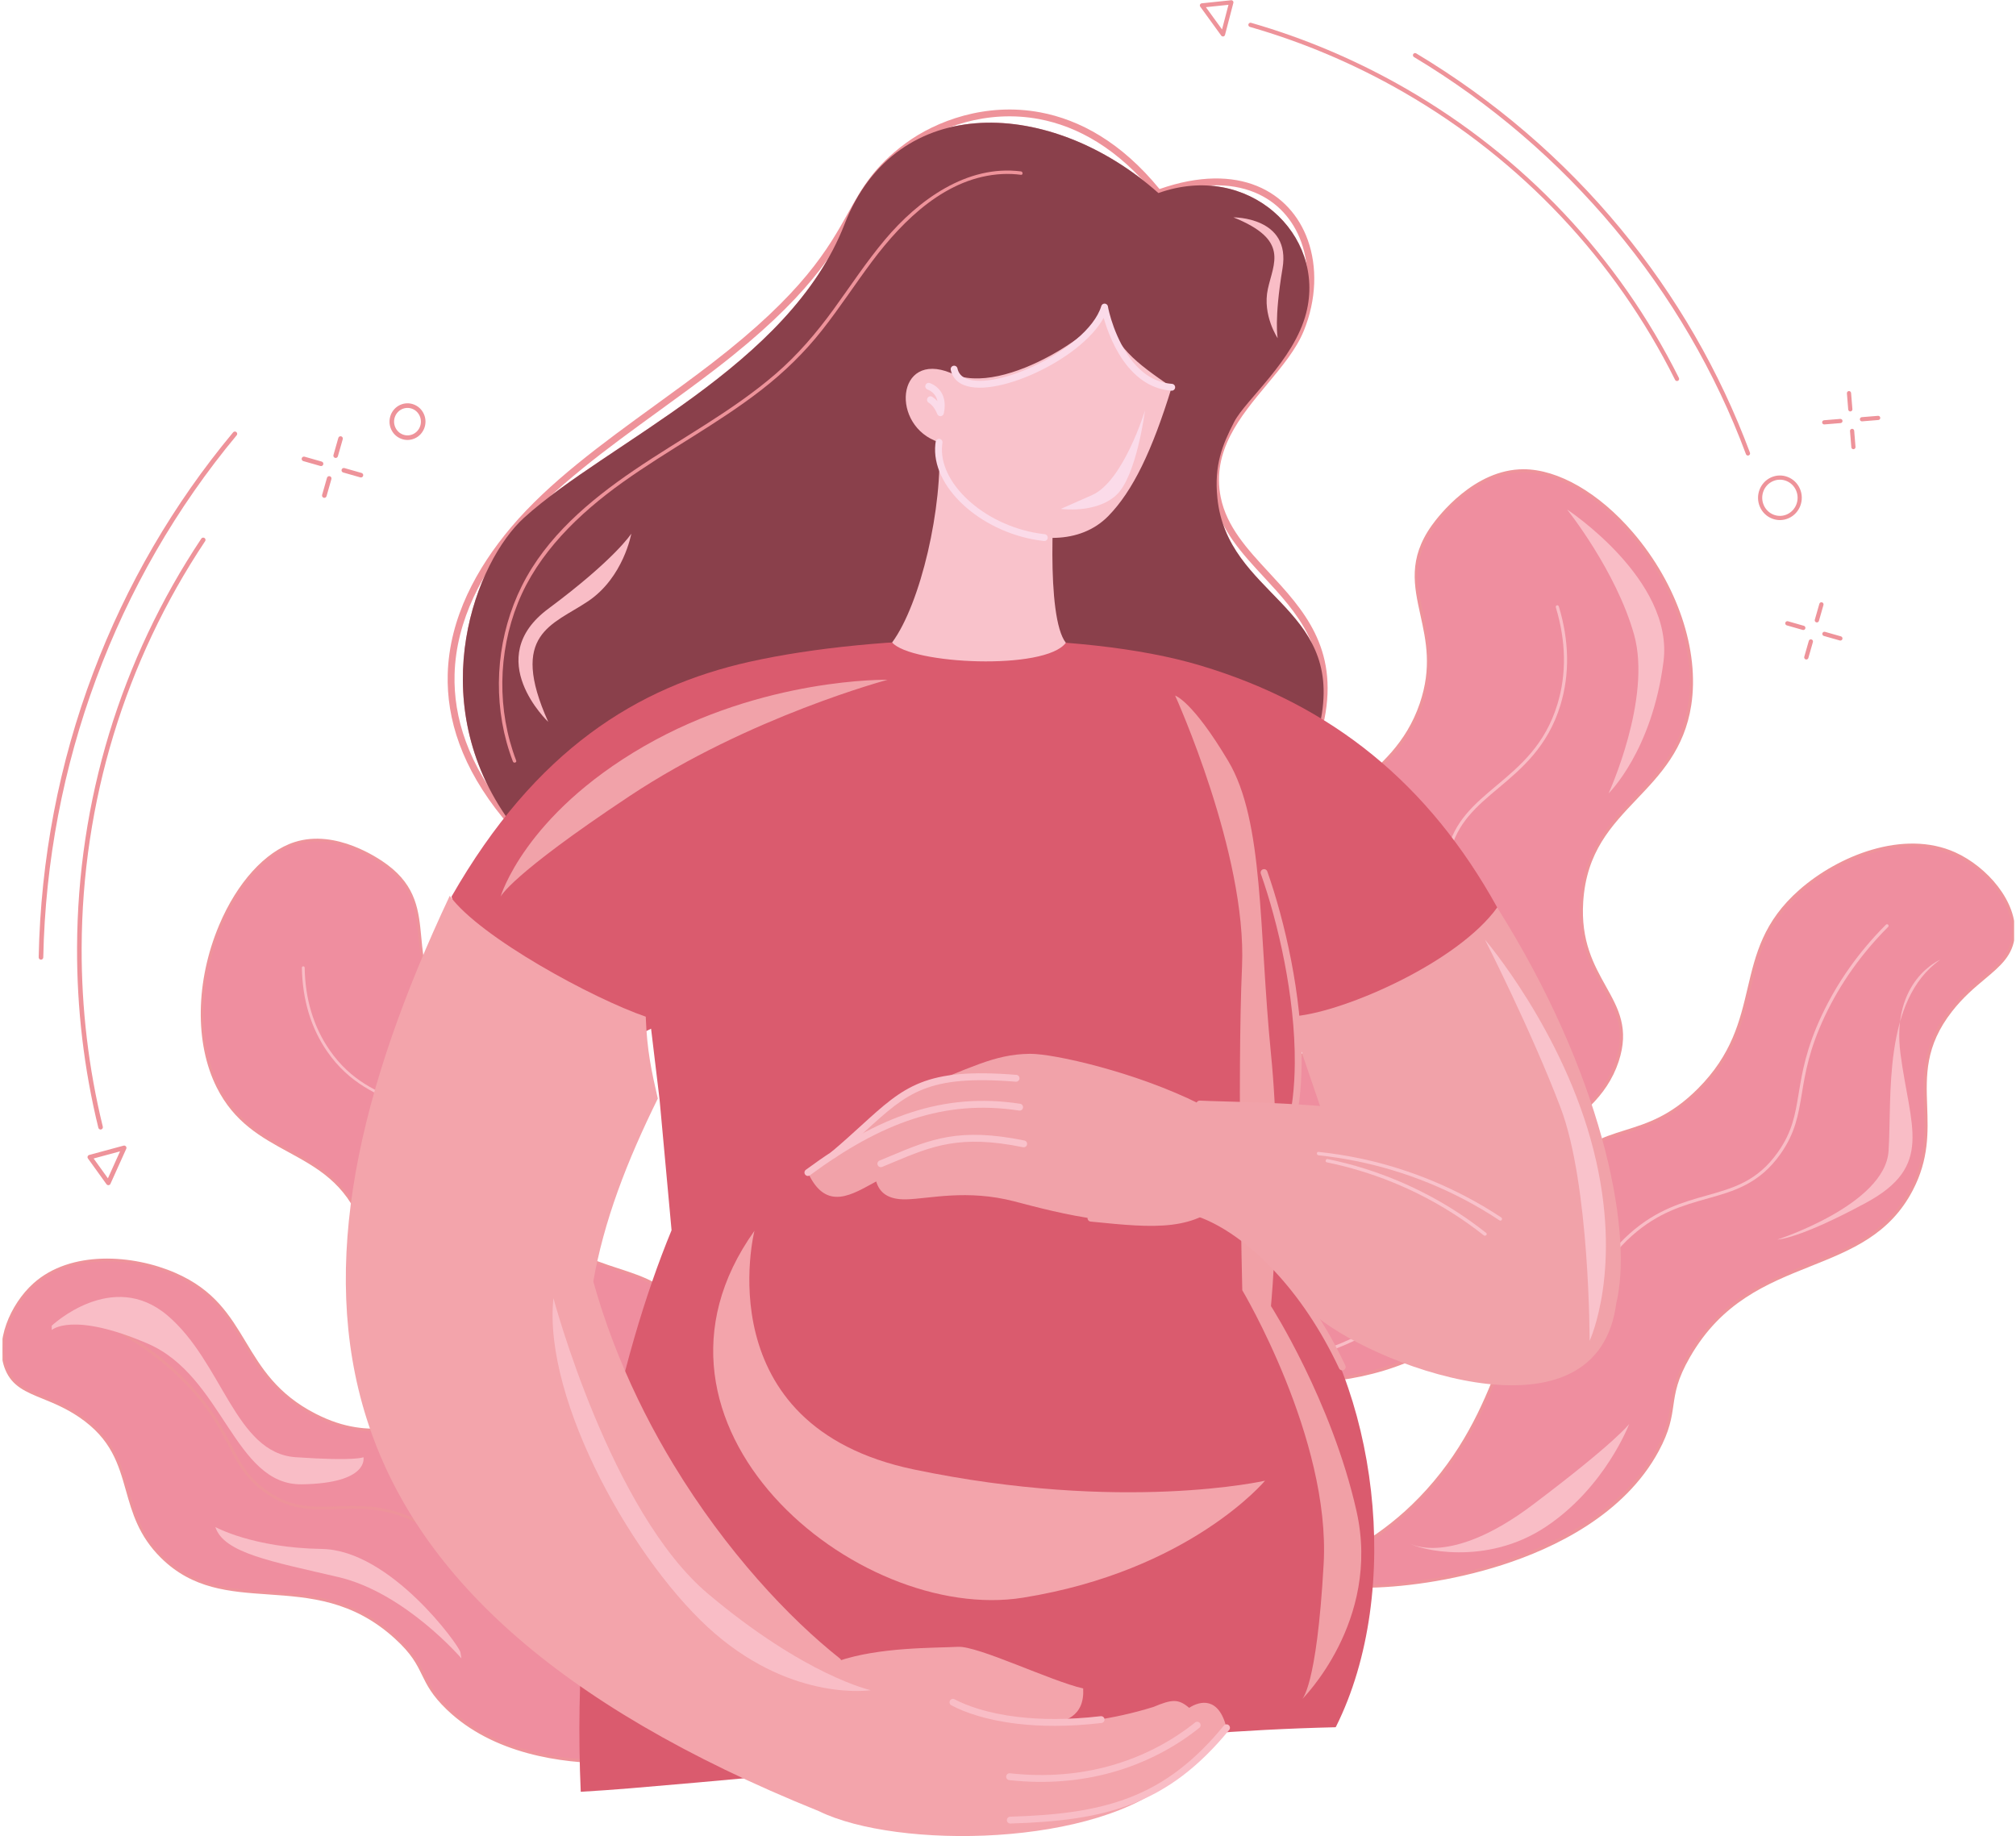 <svg xmlns="http://www.w3.org/2000/svg" width="494" height="450" viewBox="0 0 494 450" fill="none"><g clip-path="url(#clip0_816_15089)"><path d="M283.853 47.309C257.704 24.037 219.662 22.206 206.949 54.939C193.397 89.83 148.743 108.422 128.42 126.872C116.621 137.584 103.864 170.672 123.929 199.97L323.707 176.076C328.917 148.39 300.721 145.993 298.304 122.019C297.492 113.957 299.525 109.018 302.416 103.406C305.218 97.962 317.076 88.388 320.07 76.702C325.002 57.439 305.815 39.461 283.853 47.312V47.309Z" fill="#EE939A"></path><path d="M124.583 199.437C124.877 199.798 124.825 200.328 124.464 200.622C124.103 200.916 123.573 200.864 123.279 200.503C113.119 188.079 109.413 176.179 109.71 165.24C110.09 151.354 116.926 139.071 125.205 129.25C134.538 118.177 147.527 108.75 160.553 99.297C165.25 95.887 169.953 92.475 174.425 89.032C196.875 71.747 202.921 60.941 207.79 52.237C211.286 45.989 214.188 40.801 221.928 35.099C229.308 29.662 241.537 25.023 254.924 27.539C264.532 29.345 274.727 34.825 284.13 46.328C293.871 42.92 301.883 43.081 307.998 45.573C311.05 46.816 313.627 48.639 315.713 50.894C317.791 53.142 319.373 55.811 320.435 58.752C322.835 65.393 322.594 73.428 319.476 81.083C317.631 85.611 314.113 89.833 310.464 94.214C303.886 102.11 296.867 110.539 299.128 121.859C300.574 129.097 305.673 134.602 310.95 140.3C319.27 149.287 328.023 158.742 324.533 176.243C324.442 176.698 324.001 176.995 323.543 176.904C323.088 176.812 322.791 176.371 322.883 175.913C326.206 159.244 317.755 150.114 309.721 141.435C304.275 135.553 299.014 129.871 297.48 122.183C295.061 110.084 302.349 101.336 309.177 93.138C312.737 88.865 316.166 84.748 317.916 80.448C320.877 73.176 321.118 65.574 318.857 59.312C317.869 56.579 316.407 54.104 314.484 52.026C312.57 49.956 310.19 48.275 307.368 47.127C301.506 44.738 293.726 44.646 284.18 48.084C283.844 48.228 283.439 48.136 283.198 47.837C273.976 36.373 263.996 30.946 254.616 29.184C241.759 26.768 230.01 31.224 222.921 36.448C215.48 41.93 212.656 46.977 209.257 53.053C204.314 61.887 198.177 72.854 175.452 90.352C170.882 93.87 166.207 97.263 161.541 100.651C148.587 110.051 135.675 119.423 126.489 130.324C118.419 139.898 111.754 151.839 111.388 165.276C111.1 175.838 114.704 187.36 124.583 199.435V199.437Z" fill="#EE939A"></path><path d="M283.853 47.309C257.704 24.037 219.662 22.206 206.949 54.939C193.397 89.83 148.743 108.422 128.42 126.872C116.621 137.584 103.864 170.672 123.929 199.97L323.707 176.076C328.917 148.39 300.721 145.993 298.304 122.019C297.492 113.957 299.525 109.018 302.416 103.406C305.218 97.962 317.076 88.388 320.07 76.702C325.002 57.439 305.815 39.461 283.853 47.312V47.309Z" fill="#8A404B"></path><path d="M185.125 376.414C186.957 371.203 163.335 370.976 158.777 356.388C154.613 343.059 171.326 333.624 166.745 321.674C161.846 308.887 140.28 313.354 135.852 300.128C132.437 289.935 144.225 284.239 141.579 272.997C138.399 259.488 120.424 263.63 108.988 248.238C98.309 233.863 107.853 221.994 94.722 212.195C93.013 210.919 82.498 203.397 72.258 206.699C55.598 212.07 42.786 245.069 53.386 266.291C62.312 284.158 81.158 280.304 88.879 299.881C95.424 316.475 83.608 323.616 92.139 335.319C102.235 349.169 122.152 343.789 132.007 359.914C137.17 368.36 133.33 372.496 139.343 377.673C152.038 388.605 183.106 382.16 185.123 376.416L185.125 376.414Z" fill="#EF8E9F"></path><path d="M175.548 381.977C163.887 385.092 147.512 385.156 139.12 377.929C135.791 375.063 135.388 372.46 134.92 369.444C134.52 366.864 134.065 363.937 131.715 360.092C126.607 351.735 118.642 349.191 110.938 346.73C103.949 344.497 96.722 342.188 91.861 335.519C87.405 329.404 88.379 324.574 89.506 318.98C90.54 313.836 91.717 308.01 88.56 300.006C84.584 289.924 77.775 286.209 70.568 282.277C64.095 278.748 57.403 275.097 53.081 266.441C47.693 255.657 47.92 240.458 53.672 226.775C58.069 216.312 64.977 208.685 72.155 206.371L72.174 206.366C82.362 203.095 92.915 210.419 94.927 211.92C102.057 217.239 102.628 223.284 103.233 229.685C103.777 235.448 104.34 241.407 109.265 248.032C114.741 255.404 121.73 258.248 127.898 260.756C134.517 263.45 140.233 265.775 141.914 272.916C143.259 278.629 140.976 282.907 138.77 287.041C136.579 291.15 134.509 295.029 136.179 300.017C138.368 306.551 144.741 308.626 151.485 310.821C157.928 312.918 164.592 315.088 167.069 321.549C169.397 327.628 166.431 332.933 163.29 338.551C160.225 344.036 157.051 349.71 159.107 356.285C161.773 364.822 171.12 368.36 177.945 370.945C182.794 372.782 186.298 374.108 185.449 376.528C184.859 378.212 181.99 379.971 177.631 381.369C176.971 381.58 176.277 381.785 175.553 381.979L175.548 381.977ZM72.363 207.021C65.374 209.274 58.621 216.756 54.299 227.038C48.622 240.544 48.389 255.526 53.691 266.136C57.919 274.6 64.517 278.199 70.895 281.678C77.892 285.496 85.128 289.441 89.195 299.753C92.424 307.944 91.228 313.878 90.174 319.113C89.078 324.549 88.132 329.246 92.413 335.116C97.144 341.606 103.946 343.778 111.146 346.078C118.97 348.578 127.057 351.161 132.298 359.734C134.72 363.696 135.186 366.695 135.594 369.339C136.06 372.341 136.426 374.71 139.564 377.41C148.325 384.954 165.779 383.877 175.37 381.316C180.589 379.923 184.201 378.001 184.8 376.3C185.43 374.511 182.018 373.218 177.698 371.584C170.742 368.951 161.215 365.344 158.449 356.491C156.307 349.635 159.551 343.831 162.688 338.221C165.749 332.747 168.639 327.575 166.425 321.796C164.064 315.637 157.561 313.52 151.269 311.473C144.66 309.322 137.824 307.097 135.527 300.236C133.763 294.97 135.902 290.964 138.163 286.722C140.31 282.699 142.53 278.537 141.245 273.074C139.644 266.274 134.079 264.01 127.637 261.389C121.386 258.847 114.303 255.965 108.713 248.44C103.674 241.66 103.078 235.334 102.551 229.749C101.935 223.232 101.405 217.605 94.516 212.467C92.549 210.999 82.248 203.847 72.379 207.015L72.36 207.021H72.363Z" fill="#EE939A"></path><path d="M177.579 376.294C177.721 376.25 177.821 376.114 177.815 375.959C177.81 375.77 177.652 375.623 177.463 375.628C163.591 376.111 153.892 373.512 148.629 367.902C144.711 363.723 144.664 359.218 144.614 354.448C144.561 349.385 144.506 344.152 140.175 338.526C135.608 332.594 130.479 330.999 125.515 329.456C120.935 328.033 116.607 326.687 113.305 321.888C108.636 315.101 110.828 308.576 113.15 301.668C115.405 294.951 117.741 288.003 113.463 280.654C110.023 274.742 104.585 272.522 98.828 270.169C92.536 267.6 86.033 264.942 80.767 257.343C76.841 251.678 74.786 244.883 74.655 237.145C74.652 236.957 74.497 236.807 74.308 236.81C74.12 236.81 73.97 236.968 73.973 237.156C74.106 245.03 76.203 251.952 80.207 257.732C85.586 265.497 92.486 268.316 98.57 270.802C104.216 273.108 109.549 275.285 112.872 280.998C116.992 288.078 114.709 294.876 112.501 301.448C110.228 308.212 107.878 315.207 112.742 322.273C116.179 327.267 120.616 328.646 125.313 330.106C130.173 331.615 135.198 333.177 139.634 338.939C143.826 344.386 143.879 349.504 143.932 354.454C143.984 359.362 144.031 363.995 148.132 368.368C153.534 374.127 163.411 376.799 177.488 376.308C177.521 376.308 177.552 376.303 177.579 376.292V376.294Z" fill="#F9BDC6"></path><path d="M189.325 421.94C189.298 419.266 175.392 421.518 157.883 410.487C147.282 403.809 140.668 395.602 134.534 387.867C119.355 368.724 121.927 362.473 111.615 355.029C99.238 346.095 92.571 354.685 77.093 346.717C58.002 336.887 61.568 320.432 42.86 312.264C32.639 307.8 17.485 306.562 8.369 314.805C2.85 319.794 -1.164 328.897 1.632 335.577C4.329 342.025 11.362 341.415 19.608 347.03C34.329 357.057 27.942 369.917 39.669 381.519C55.586 397.261 76.907 383.034 96.983 401.295C105.067 408.651 102.279 411.569 109.731 418.716C134.872 442.832 189.383 427.225 189.331 421.94H189.325Z" fill="#EF8E9F"></path><path d="M149.54 432.137C137.533 432.137 120.837 429.848 109.489 418.962C105.838 415.46 104.601 412.924 103.402 410.475C102.101 407.811 100.872 405.297 96.749 401.546C86.445 392.172 75.897 391.439 65.698 390.729C56.182 390.069 47.193 389.442 39.428 381.759C33.998 376.391 32.406 370.747 30.863 365.29C29.029 358.806 27.298 352.68 19.413 347.309C16.195 345.117 13.165 343.883 10.491 342.795C6.31 341.091 3.006 339.746 1.316 335.706C-1.53 328.901 2.548 319.603 8.138 314.548C17.272 306.292 32.608 307.41 42.996 311.946C52.556 316.122 56.296 322.331 60.258 328.906C64.014 335.146 67.901 341.596 77.251 346.41C84.703 350.247 89.983 350.208 95.09 350.169C100.376 350.131 105.367 350.094 111.817 354.75C117.305 358.712 119.155 362.274 121.955 367.671C124.482 372.54 127.628 378.602 134.806 387.652C140.662 395.04 147.302 403.414 158.069 410.197C169.117 417.158 178.616 418.784 184.292 419.752C187.752 420.343 189.658 420.671 189.669 421.933C189.683 423.351 186.892 424.857 184.548 425.873C183.199 426.455 181.629 427.038 179.873 427.604C172.229 430.056 161.071 432.137 149.543 432.135L149.54 432.137ZM8.596 315.059C3.18 319.956 -0.787 328.92 1.946 335.445C3.527 339.221 6.712 340.52 10.749 342.165C13.454 343.267 16.52 344.515 19.799 346.749C27.889 352.259 29.654 358.501 31.521 365.107C33.038 370.478 34.609 376.033 39.908 381.276C47.493 388.781 56.36 389.397 65.746 390.049C76.061 390.765 86.731 391.508 97.21 401.041C101.427 404.878 102.745 407.57 104.016 410.175C105.186 412.572 106.399 415.052 109.964 418.47C129.487 437.198 168.62 432.021 184.276 425.251C187.758 423.745 188.992 422.557 188.984 421.947C188.976 421.253 186.961 420.909 184.173 420.432C178.447 419.453 168.864 417.813 157.703 410.78C146.838 403.935 140.16 395.512 134.267 388.082C127.049 378.979 123.888 372.886 121.347 367.99C118.592 362.682 116.772 359.175 111.418 355.308C105.15 350.783 100.489 350.816 95.096 350.857C90.149 350.894 84.539 350.935 76.94 347.023C67.419 342.121 63.482 335.584 59.675 329.264C55.775 322.786 52.087 316.665 42.727 312.579C35.205 309.294 25.051 307.823 16.667 310.514C13.69 311.469 10.935 312.95 8.602 315.062L8.596 315.059Z" fill="#EE939A"></path><path d="M115.605 385.691C115.633 385.682 115.658 385.671 115.683 385.655C115.844 385.555 115.891 385.344 115.788 385.183C112.853 380.536 108.791 375.32 100.906 371.86C93.779 368.731 87.839 368.95 82.598 369.141C76.411 369.369 71.071 369.566 64.85 364.882C60.514 361.617 58.8 358.279 56.627 354.051C54.513 349.937 52.119 345.275 46.626 339.394C41.199 333.581 34.71 328.709 27.338 324.919C27.172 324.833 26.963 324.9 26.878 325.066C26.791 325.233 26.858 325.441 27.024 325.527C34.327 329.284 40.752 334.106 46.126 339.86C51.553 345.672 53.925 350.289 56.02 354.365C58.145 358.498 59.979 362.069 64.44 365.429C70.854 370.259 76.572 370.048 82.623 369.826C88.042 369.627 93.646 369.421 100.632 372.487C108.347 375.875 112.331 380.991 115.211 385.549C115.297 385.682 115.458 385.738 115.602 385.693L115.605 385.691Z" fill="#EE939A"></path><path d="M310.766 336.055C307.012 331.103 332.245 322.732 332.109 305.534C331.987 289.822 310.835 285.458 311.628 271.078C312.48 255.691 337.122 253.058 337.322 237.363C337.475 225.266 322.884 223.219 321.852 210.262C320.612 194.695 341.301 192.947 348.259 172.524C354.759 153.45 340.446 144.012 351.15 128.996C352.542 127.04 361.221 115.366 373.331 115.379C393.029 115.404 418.109 146.359 414.05 172.744C410.632 194.959 389.112 197.311 387.572 220.947C386.268 240.978 401.385 244.568 396.269 260.041C390.216 278.352 367.022 279.443 362.009 300.11C359.381 310.935 364.916 314.048 360.255 321.661C350.409 337.742 314.905 341.521 310.768 336.061L310.766 336.055Z" fill="#EF8E9F"></path><path d="M320.498 338.784C315.346 338.784 311.67 337.888 310.458 336.287C308.715 333.987 312.014 331.36 316.581 327.725C323.006 322.609 331.804 315.604 331.726 305.538C331.665 297.786 326.316 292.798 321.142 287.976C315.846 283.037 310.841 278.371 311.246 271.057C311.676 263.281 318.071 258.664 324.252 254.2C330.725 249.528 336.839 245.114 336.936 237.359C337.011 231.441 333.457 227.995 329.695 224.347C325.908 220.674 321.994 216.878 321.469 210.292C320.814 202.06 326.138 197.601 332.306 192.441C338.052 187.633 344.563 182.181 347.895 172.399C350.892 163.604 349.446 157.025 348.045 150.664C346.491 143.597 345.024 136.925 350.836 128.771C352.476 126.468 361.265 114.993 373.306 114.993H373.328C381.815 115.004 391.842 120.8 400.151 130.496C411.018 143.181 416.489 159.389 414.428 172.798C412.771 183.56 406.856 189.772 401.136 195.781C394.763 202.473 388.745 208.794 387.952 220.968C387.322 230.628 390.587 236.471 393.465 241.623C396.597 247.231 399.302 252.072 396.63 260.157C393.714 268.974 386.764 273.934 380.045 278.731C372.637 284.017 364.977 289.485 362.378 300.195C361.182 305.125 361.701 308.415 362.161 311.32C362.697 314.713 363.16 317.643 360.58 321.857C354.071 332.486 336.504 338.052 322.937 338.723C322.093 338.765 321.281 338.784 320.498 338.784ZM373.306 115.758C361.642 115.758 353.064 126.967 351.46 129.214C345.848 137.091 347.213 143.303 348.794 150.497C350.148 156.662 351.685 163.648 348.619 172.645C345.218 182.631 338.618 188.155 332.797 193.029C326.793 198.054 321.611 202.393 322.235 210.231C322.737 216.526 326.546 220.221 330.231 223.795C334.115 227.563 337.783 231.119 337.705 237.367C337.602 245.51 331.044 250.244 324.701 254.824C318.664 259.183 312.422 263.688 312.011 271.102C311.626 278.057 316.503 282.602 321.663 287.415C326.954 292.348 332.428 297.453 332.492 305.535C332.572 315.975 323.605 323.114 317.058 328.33C312.991 331.568 309.781 334.126 311.068 335.827C312.292 337.441 316.825 338.263 322.898 337.96C334.059 337.408 353.128 332.556 359.922 321.461C362.355 317.488 361.934 314.821 361.401 311.445C360.932 308.471 360.399 305.097 361.631 300.02C364.297 289.03 372.077 283.479 379.598 278.113C386.523 273.172 393.065 268.502 395.9 259.924C398.467 252.161 395.839 247.455 392.793 242.006C389.863 236.76 386.54 230.811 387.183 220.923C387.993 208.474 394.391 201.755 400.575 195.26C406.216 189.336 412.045 183.213 413.665 172.69C415.696 159.497 410.291 143.525 399.565 131.004C391.4 121.474 381.59 115.778 373.325 115.77H373.303L373.306 115.758Z" fill="#EE939A"></path><path d="M318.804 333.331C318.637 333.331 318.482 333.22 318.435 333.05C318.376 332.845 318.496 332.634 318.698 332.576C333.727 328.323 343.229 322.2 346.939 314.379C349.699 308.555 348.201 303.711 346.614 298.581C344.93 293.137 343.188 287.511 345.893 279.992C348.745 272.063 353.694 268.592 358.483 265.232C362.903 262.13 367.075 259.203 368.965 252.922C371.636 244.044 367.042 237.807 362.178 231.204C357.451 224.781 352.56 218.142 354.615 208.797C356.269 201.279 361.329 197.028 366.69 192.531C372.546 187.612 378.603 182.526 381.632 172.574C383.891 165.153 383.755 157.165 381.236 148.828C381.175 148.626 381.288 148.412 381.491 148.348C381.694 148.284 381.907 148.401 381.971 148.603C384.537 157.088 384.67 165.225 382.368 172.794C379.274 182.965 372.852 188.358 367.186 193.116C361.929 197.53 356.965 201.698 355.367 208.961C353.386 217.967 358.172 224.465 362.8 230.749C367.561 237.213 372.485 243.9 369.703 253.144C367.738 259.678 363.457 262.68 358.927 265.862C354.238 269.152 349.391 272.554 346.62 280.253C344.001 287.53 345.704 293.032 347.352 298.353C348.983 303.63 350.526 308.613 347.638 314.706C343.831 322.735 334.165 328.997 318.915 333.311C318.879 333.322 318.845 333.325 318.809 333.325L318.804 333.331Z" fill="#F9BDC6"></path><path d="M321.915 386.286C321.025 383.411 336.7 381.042 351.668 363.199C360.729 352.396 364.996 341.329 368.908 330.93C378.588 305.197 373.682 299.385 382.172 287.86C392.36 274.029 402.461 280.94 416.305 267.079C433.382 249.98 423.902 233.572 441.139 218.385C450.558 210.087 466.369 203.547 478.973 209.246C486.603 212.695 494.035 221.068 493.336 229.189C492.662 237.024 484.919 238.788 478.016 247.641C465.689 263.447 476.956 275.033 468.381 291.497C456.742 313.842 428.998 305.927 413.77 332.4C407.635 343.063 411.628 345.232 406.104 355.453C387.46 389.942 323.68 391.97 321.921 386.288L321.915 386.286Z" fill="#EF8E9F"></path><path d="M334.001 389.104C331.923 389.104 330.039 389.018 328.397 388.857C325.537 388.577 322.027 387.922 321.555 386.399C321.134 385.042 323.065 384.038 326.569 382.212C332.317 379.219 341.936 374.211 351.38 362.952C360.585 351.979 364.819 340.723 368.553 330.794C373.131 318.625 374.416 311.051 375.448 304.961C376.591 298.219 377.348 293.763 381.865 287.629C387.172 280.421 392.535 278.745 398.212 276.967C403.697 275.249 409.37 273.476 416.034 266.801C424.396 258.428 426.341 250.18 428.222 242.2C430.203 233.794 432.076 225.853 440.884 218.09C450.453 209.659 466.503 203.183 479.129 208.89C486.859 212.383 494.427 220.943 493.717 229.216C493.295 234.124 490.219 236.704 486.323 239.967C483.832 242.053 481.01 244.42 478.316 247.874C471.716 256.342 471.966 263.5 472.232 271.079C472.457 277.458 472.687 284.05 468.72 291.671C463.041 302.575 453.624 306.334 443.656 310.318C432.969 314.588 421.921 318.999 414.103 332.589C410.977 338.024 410.524 341.142 410.044 344.444C409.603 347.482 409.148 350.625 406.44 355.633C398.026 371.2 380.922 379.393 368.054 383.527C355.702 387.495 343.032 389.104 333.998 389.104H334.001ZM468.609 207.495C458.699 207.495 448.323 212.564 441.395 218.67C432.769 226.269 430.924 234.096 428.971 242.381C427.065 250.463 425.095 258.819 416.581 267.348C409.784 274.156 403.76 276.04 398.445 277.702C392.649 279.514 387.647 281.081 382.486 288.087C378.078 294.074 377.334 298.455 376.208 305.091C375.17 311.212 373.877 318.827 369.275 331.065C365.518 341.053 361.26 352.376 351.971 363.449C342.427 374.824 332.725 379.876 326.927 382.897C324.102 384.368 322.063 385.43 322.293 386.174C322.496 386.829 324.227 387.681 328.477 388.097C347.582 389.967 391.295 382.054 405.772 355.272C408.416 350.384 408.86 347.31 409.293 344.338C409.761 341.112 410.244 337.774 413.443 332.211C421.394 318.389 432.57 313.928 443.376 309.611C453.208 305.682 462.497 301.973 468.046 291.324C471.921 283.883 471.694 277.391 471.472 271.113C471.2 263.391 470.945 256.095 477.717 247.408C480.461 243.89 483.316 241.496 485.838 239.384C489.597 236.235 492.566 233.747 492.96 229.158C493.642 221.226 486.307 212.983 478.819 209.598C475.592 208.139 472.132 207.5 468.612 207.5L468.609 207.495Z" fill="#EE939A"></path><path d="M388.445 322.084C388.415 322.084 388.382 322.082 388.348 322.073C388.143 322.021 388.018 321.81 388.074 321.604C389.619 315.617 392.18 308.628 399.438 302.208C405.999 296.404 412.438 294.595 418.12 293C424.826 291.116 430.619 289.49 435.674 282.33C439.197 277.338 439.885 273.171 440.759 267.897C441.608 262.761 442.574 256.941 446.436 248.751C450.253 240.655 455.53 233.205 462.125 226.605C462.275 226.455 462.519 226.455 462.669 226.605C462.818 226.755 462.818 226.999 462.669 227.149C456.138 233.685 450.911 241.063 447.132 249.078C443.317 257.171 442.363 262.936 441.52 268.022C440.665 273.182 439.927 277.641 436.304 282.773C431.093 290.153 424.893 291.896 418.331 293.738C412.455 295.389 406.379 297.095 399.948 302.783C392.846 309.064 390.338 315.92 388.82 321.796C388.776 321.968 388.62 322.084 388.448 322.084H388.445Z" fill="#F9BDC6"></path><path d="M456.254 103.256C455.991 103.256 455.766 103.054 455.744 102.784C455.722 102.501 455.932 102.255 456.213 102.23L460.183 101.905C460.469 101.883 460.713 102.094 460.738 102.374C460.76 102.657 460.549 102.904 460.269 102.929L456.299 103.253C456.285 103.253 456.271 103.253 456.257 103.253L456.254 103.256Z" fill="#EE939A"></path><path d="M447.006 104.011C446.743 104.011 446.518 103.809 446.496 103.54C446.474 103.257 446.684 103.01 446.965 102.985L450.935 102.66C451.218 102.638 451.465 102.849 451.49 103.129C451.512 103.412 451.301 103.659 451.021 103.684L447.051 104.009C447.037 104.009 447.023 104.009 447.009 104.009L447.006 104.011Z" fill="#EE939A"></path><path d="M453.399 100.832C453.136 100.832 452.911 100.629 452.889 100.36L452.564 96.39C452.542 96.107 452.753 95.86 453.033 95.835C453.319 95.813 453.563 96.024 453.588 96.304L453.912 100.274C453.935 100.557 453.724 100.804 453.444 100.829C453.43 100.829 453.416 100.829 453.402 100.829L453.399 100.832Z" fill="#EE939A"></path><path d="M454.161 110.084C453.897 110.084 453.673 109.882 453.65 109.613L453.326 105.642C453.304 105.359 453.514 105.113 453.795 105.088C454.083 105.065 454.325 105.276 454.35 105.556L454.674 109.527C454.696 109.81 454.486 110.057 454.205 110.082C454.191 110.082 454.178 110.082 454.164 110.082L454.161 110.084Z" fill="#EE939A"></path><path d="M436.15 127.452C435.504 127.452 434.857 127.332 434.236 127.091C432.885 126.566 431.819 125.534 431.239 124.186C430.052 121.434 431.284 118.207 433.986 116.992C435.287 116.406 436.733 116.37 438.062 116.886C439.413 117.411 440.478 118.443 441.058 119.791C442.245 122.544 441.014 125.77 438.311 126.985C437.618 127.296 436.885 127.452 436.15 127.452ZM436.147 117.552C435.554 117.552 434.963 117.677 434.405 117.93C432.213 118.915 431.214 121.539 432.183 123.778C432.654 124.871 433.517 125.709 434.61 126.134C435.681 126.55 436.846 126.519 437.892 126.048C440.084 125.063 441.083 122.438 440.115 120.199C439.643 119.106 438.78 118.268 437.687 117.844C437.188 117.649 436.666 117.552 436.147 117.552Z" fill="#EE939A"></path><path fill-rule="evenodd" clip-rule="evenodd" d="M327.229 423.284C280.619 424.377 243.923 430.742 154.449 438.241C150.332 438.585 146.295 438.865 142.305 439.101C139.803 383.091 151.788 332.416 164.559 301.487L161.618 269.422L159.54 252.093C134.232 265.524 113.399 229.013 110.633 219.738C131.277 183.653 156.238 168.308 183.663 162.182C214.695 155.252 264.578 154.217 294.211 163.109C326.486 172.794 350.115 192.079 366.883 222.393C360.808 234.478 330.93 249.435 317.555 249.003C321.689 287.634 301.172 295.433 316.143 313.583C337.223 339.141 344.15 389.572 327.346 423.201C327.31 423.229 327.271 423.254 327.232 423.284H327.229Z" fill="#DA5B6E"></path><path fill-rule="evenodd" clip-rule="evenodd" d="M291.393 418.527C288.758 416.269 287.168 416.41 282.64 418.308C272.433 421.479 262.945 422.514 255.598 422.417C255.015 422.419 254.43 422.406 253.842 422.37C248.612 422.164 244.648 421.371 242.55 420.408C244.401 420.771 249.148 422.1 253.842 422.37C254.413 422.392 254.999 422.408 255.598 422.417C260.994 422.383 265.816 420.572 265.422 413.78C257.438 411.952 239.656 403.301 234.715 403.573C228.975 403.889 215.525 403.587 205.29 407.093C205.262 407.121 205.235 407.149 205.204 407.177L205.221 407.041C174.439 382.62 154.868 348.697 145.286 314.558C147.916 299.226 153.631 284.547 161.191 269.218C159.66 262.587 158.52 257.415 158.237 249.15C145.388 244.747 117.645 229.743 110.204 219.536C65.505 314.486 70.402 391.301 200.657 443.844C219.778 453.257 269.204 452.725 287.775 435.57C291.615 433.079 295.982 430.277 300.54 423.407C298.648 415.747 294.034 416.801 291.388 418.524L291.393 418.527Z" fill="#F3A4AB"></path><path d="M140.887 302.411C140.798 301.956 141.095 301.512 141.55 301.423C142.005 301.335 142.446 301.631 142.535 302.087C146.716 323.283 155.1 342.532 165.052 358.943C177.917 380.159 193.398 396.628 205.81 406.436C206.174 406.722 206.235 407.249 205.949 407.612C205.663 407.976 205.136 408.037 204.773 407.751C192.23 397.843 176.599 381.213 163.617 359.811C153.569 343.242 145.104 323.808 140.881 302.408L140.887 302.411Z" fill="#F3A4AB"></path><path d="M247.585 446.882C247.122 446.893 246.736 446.53 246.725 446.066C246.711 445.603 247.077 445.217 247.541 445.206C259.115 444.859 268.579 443.722 276.955 440.445C285.3 437.18 292.605 431.775 299.902 422.877C300.196 422.52 300.723 422.47 301.081 422.764C301.439 423.058 301.489 423.585 301.197 423.943C293.704 433.079 286.182 438.639 277.568 442.01C268.984 445.367 259.348 446.53 247.588 446.882H247.585Z" fill="#F9BDC6"></path><path d="M233.119 417.906C232.711 417.687 232.556 417.179 232.775 416.772C232.992 416.364 233.499 416.208 233.91 416.428C236.959 418.056 242.103 419.901 249.508 420.767C254.998 421.408 261.715 421.505 269.722 420.573C270.182 420.52 270.598 420.85 270.651 421.313C270.704 421.774 270.374 422.19 269.91 422.243C261.765 423.192 254.918 423.092 249.313 422.437C241.67 421.544 236.313 419.613 233.117 417.906H233.119Z" fill="#F9BDC6"></path><path d="M247.301 436.239C246.841 436.189 246.508 435.773 246.558 435.312C246.608 434.852 247.024 434.519 247.484 434.569C256.598 435.573 264.722 434.735 271.794 432.793C280.402 430.429 287.458 426.426 292.84 422.12C293.201 421.831 293.728 421.89 294.016 422.25C294.305 422.611 294.247 423.138 293.886 423.427C288.346 427.86 281.088 431.977 272.235 434.411C264.969 436.405 256.634 437.268 247.301 436.239Z" fill="#F9BDC6"></path><path fill-rule="evenodd" clip-rule="evenodd" d="M259.246 113.856C256.066 108.912 233.225 105.444 230.101 108.379C231.094 124.174 225.623 147.923 218.609 157.445C223.22 162.799 256.144 164.378 261.174 157.522C256.233 151.258 257.959 120.731 259.246 113.856Z" fill="#F9C2CB"></path><path fill-rule="evenodd" clip-rule="evenodd" d="M230.105 108.379C218.117 104.512 219.559 85.906 232.937 91.383C246.127 97.942 272.542 78.82 270.666 75.244C272.772 85.013 278.418 88.85 287.116 94.898C282.322 110.493 277.591 120.323 271.576 126.463C257.649 140.676 226.656 123.8 230.108 108.382L230.105 108.379Z" fill="#F9C2CB"></path><path d="M229.28 108.252C229.349 107.795 229.779 107.481 230.237 107.553C230.695 107.625 231.008 108.053 230.936 108.51C230.914 108.655 230.892 108.816 230.872 108.999C230.362 113.649 232.881 118.512 237.181 122.494C241.556 126.542 247.752 129.654 254.496 130.714C254.965 130.786 255.462 130.853 255.986 130.911C256.446 130.961 256.779 131.377 256.729 131.838C256.68 132.298 256.263 132.631 255.803 132.581C255.303 132.526 254.785 132.457 254.241 132.371C247.161 131.261 240.649 127.984 236.044 123.723C231.363 119.392 228.63 114.023 229.202 108.818C229.221 108.649 229.246 108.461 229.28 108.255V108.252Z" fill="#FBDBE9"></path><path d="M227.259 95.443C226.829 95.271 226.618 94.785 226.79 94.355C226.962 93.925 227.448 93.714 227.878 93.884C229.249 94.427 230.364 95.39 230.983 96.786C231.512 97.981 231.662 99.48 231.271 101.283C231.224 101.563 231.038 101.813 230.755 101.927C230.325 102.099 229.837 101.891 229.665 101.461C229.393 100.784 229.077 100.22 228.721 99.76C228.364 99.296 227.972 98.939 227.556 98.678C227.162 98.434 227.04 97.915 227.287 97.521C227.531 97.127 228.05 97.005 228.444 97.252C228.893 97.532 229.323 97.89 229.717 98.331C229.654 98.017 229.562 97.729 229.446 97.465C229.018 96.5 228.23 95.829 227.259 95.446V95.443Z" fill="#FBDBE9"></path><path d="M232.973 90.631C232.878 90.176 233.17 89.732 233.625 89.638C234.08 89.544 234.524 89.835 234.618 90.29C234.826 91.283 235.373 92.005 236.177 92.487C237.72 93.411 240.197 93.539 243.13 93.062C246.173 92.565 249.666 91.416 253.118 89.821C260.78 86.275 268.171 80.571 269.864 75.003C269.997 74.559 270.466 74.309 270.91 74.445C271.251 74.548 271.476 74.848 271.503 75.183C271.556 75.699 273.151 83.362 277.726 88.831C280.043 91.6 283.131 93.775 287.176 94.066C287.639 94.099 287.986 94.499 287.956 94.962C287.922 95.425 287.52 95.775 287.057 95.742C282.479 95.414 279.017 92.992 276.436 89.91C273.14 85.97 271.298 80.901 270.441 77.888C267.569 83.118 260.789 88.126 253.82 91.35C250.238 93.006 246.592 94.202 243.396 94.724C240.086 95.262 237.218 95.073 235.312 93.933C234.102 93.209 233.284 92.127 232.97 90.64L232.973 90.631Z" fill="#FBDBE9"></path><path d="M410.931 93.374C410.74 93.374 410.554 93.269 410.462 93.085C395.717 63.577 372.756 39.228 344.063 22.668C332.117 15.773 319.404 10.366 306.273 6.592C305.996 6.512 305.835 6.223 305.915 5.946C305.996 5.669 306.284 5.51 306.562 5.588C319.773 9.384 332.569 14.827 344.587 21.763C373.458 38.426 396.56 62.927 411.4 92.619C411.531 92.877 411.425 93.191 411.167 93.321C411.092 93.357 411.012 93.377 410.934 93.377L410.931 93.374Z" fill="#EE939A"></path><path d="M428.32 111.643C428.109 111.643 427.909 111.513 427.829 111.302C412.811 70.99 383.922 36.426 346.478 13.978C346.232 13.828 346.151 13.509 346.298 13.259C346.448 13.012 346.767 12.932 347.017 13.079C366.213 24.587 383.078 39.064 397.144 56.105C410.736 72.571 421.39 91.018 428.808 110.936C428.908 111.205 428.772 111.507 428.5 111.607C428.439 111.63 428.378 111.641 428.317 111.641L428.32 111.643Z" fill="#EE939A"></path><path d="M299.675 8.94C299.508 8.94 299.35 8.862 299.25 8.723L294.112 1.637C294.001 1.488 293.982 1.288 294.057 1.119C294.131 0.949 294.295 0.83 294.478 0.811L301.664 0.059C301.836 0.037 302.002 0.106 302.116 0.239C302.227 0.37 302.269 0.547 302.224 0.711L300.177 8.551C300.127 8.746 299.966 8.895 299.766 8.931C299.733 8.937 299.702 8.94 299.669 8.94H299.675ZM295.491 1.757L299.447 7.214L301.026 1.177L295.491 1.757Z" fill="#EE939A"></path><path d="M82.251 112.228C82.201 112.228 82.148 112.219 82.095 112.205C81.796 112.119 81.624 111.809 81.71 111.509L82.905 107.314C82.991 107.014 83.302 106.845 83.602 106.928C83.901 107.014 84.073 107.325 83.987 107.625L82.792 111.82C82.719 112.067 82.495 112.228 82.251 112.228Z" fill="#EE939A"></path><path d="M79.471 122.002C79.421 122.002 79.369 121.994 79.316 121.98C79.016 121.894 78.844 121.584 78.93 121.284L80.126 117.089C80.212 116.789 80.523 116.62 80.823 116.703C81.122 116.789 81.294 117.1 81.208 117.4L80.012 121.595C79.94 121.842 79.716 122.002 79.471 122.002Z" fill="#EE939A"></path><path d="M78.672 114.219C78.619 114.219 78.569 114.211 78.517 114.197L74.322 112.999C74.022 112.913 73.85 112.602 73.936 112.302C74.022 112.003 74.336 111.833 74.633 111.917L78.828 113.115C79.127 113.201 79.299 113.512 79.213 113.812C79.141 114.059 78.916 114.219 78.672 114.219Z" fill="#EE939A"></path><path d="M88.444 117.008C88.394 117.008 88.341 116.999 88.288 116.986L84.093 115.79C83.794 115.704 83.622 115.393 83.708 115.093C83.794 114.794 84.107 114.622 84.404 114.708L88.599 115.903C88.899 115.989 89.071 116.3 88.985 116.6C88.912 116.847 88.688 117.008 88.444 117.008Z" fill="#EE939A"></path><path d="M445.208 152.533C445.161 152.533 445.111 152.528 445.064 152.514C444.786 152.433 444.625 152.145 444.703 151.867L445.816 147.967C445.896 147.689 446.185 147.531 446.462 147.606C446.74 147.686 446.9 147.975 446.823 148.252L445.71 152.153C445.644 152.384 445.436 152.533 445.208 152.533Z" fill="#EE939A"></path><path d="M442.62 161.62C442.573 161.62 442.523 161.614 442.476 161.6C442.198 161.52 442.038 161.231 442.115 160.954L443.228 157.053C443.308 156.776 443.597 156.617 443.874 156.692C444.152 156.773 444.313 157.061 444.235 157.339L443.122 161.24C443.056 161.47 442.848 161.62 442.62 161.62Z" fill="#EE939A"></path><path d="M441.878 154.387C441.831 154.387 441.781 154.381 441.734 154.367L437.833 153.255C437.556 153.174 437.395 152.886 437.473 152.608C437.553 152.331 437.844 152.173 438.119 152.248L442.02 153.36C442.297 153.441 442.458 153.729 442.381 154.007C442.314 154.237 442.106 154.387 441.878 154.387Z" fill="#EE939A"></path><path d="M450.96 156.977C450.913 156.977 450.863 156.972 450.816 156.958L446.915 155.846C446.638 155.765 446.477 155.476 446.555 155.199C446.635 154.922 446.924 154.761 447.201 154.838L451.102 155.951C451.379 156.031 451.54 156.32 451.463 156.597C451.396 156.828 451.188 156.977 450.96 156.977Z" fill="#EE939A"></path><path d="M99.855 107.82C99.322 107.82 98.79 107.72 98.279 107.52C97.166 107.087 96.293 106.238 95.815 105.131C94.839 102.87 95.852 100.218 98.074 99.219C99.142 98.739 100.335 98.709 101.428 99.133C102.541 99.566 103.414 100.412 103.892 101.522C104.868 103.783 103.856 106.435 101.633 107.434C101.065 107.689 100.46 107.82 99.855 107.82ZM98.531 100.248C96.87 100.995 96.112 102.987 96.847 104.687C97.205 105.517 97.857 106.152 98.687 106.474C99.497 106.79 100.379 106.765 101.173 106.41C102.835 105.664 103.592 103.672 102.86 101.971C102.502 101.142 101.85 100.506 101.02 100.185C100.21 99.871 99.328 99.893 98.534 100.248H98.531Z" fill="#EE939A"></path><path d="M50.283 132.028C50.385 132.208 50.385 132.436 50.263 132.619C30.596 162.153 20.133 196.6 20.006 232.238C19.953 247.076 21.698 261.833 25.194 276.11C25.269 276.413 25.083 276.715 24.78 276.79C24.478 276.865 24.176 276.679 24.101 276.376C20.583 262.013 18.827 247.162 18.882 232.235C19.01 196.378 29.538 161.717 49.328 131.998C49.5 131.74 49.85 131.667 50.108 131.842C50.183 131.892 50.241 131.956 50.285 132.031L50.283 132.028Z" fill="#EE939A"></path><path d="M58.045 106.034C58.159 106.231 58.145 106.486 57.99 106.675C28.378 142.238 11.552 187.678 10.603 234.629C10.598 234.94 10.339 235.187 10.029 235.179C9.718 235.173 9.471 234.915 9.477 234.604C9.962 210.533 14.465 187.053 22.858 164.816C30.967 143.328 42.495 123.524 57.124 105.954C57.324 105.715 57.676 105.682 57.917 105.882C57.97 105.926 58.012 105.979 58.045 106.034Z" fill="#EE939A"></path><path d="M30.911 281.018C30.999 281.174 31.011 281.362 30.936 281.529L27.065 290.113C26.982 290.296 26.81 290.421 26.61 290.44C26.41 290.46 26.216 290.371 26.097 290.21L21.555 283.904C21.442 283.754 21.419 283.56 21.48 283.388C21.541 283.213 21.686 283.082 21.863 283.032L30.275 280.755C30.486 280.699 30.708 280.769 30.849 280.932C30.872 280.96 30.891 280.988 30.911 281.018ZM26.441 288.762L29.421 282.15L22.942 283.904L26.441 288.762Z" fill="#EE939A"></path><path d="M126.487 186.395C121.782 174.049 121.996 160.027 126.903 147.775C131.811 135.523 141.849 125.866 152.591 118.186C163.72 110.234 175.91 103.859 186.716 95.441C192.185 91.18 197.12 86.38 201.421 80.936C205.732 75.479 209.516 69.636 213.683 64.073C221.374 53.813 232.003 43.323 245.614 42.652C247.137 42.577 248.66 42.644 250.175 42.838C250.705 42.907 250.699 42.072 250.175 42.005C236.919 40.302 224.986 49.064 216.891 58.683C212.302 64.134 208.398 70.111 204.212 75.865C200.009 81.644 195.414 87.021 189.987 91.693C179.364 100.843 166.882 107.404 155.338 115.259C144.424 122.683 133.889 131.559 127.886 143.569C122.015 155.311 120.658 169.238 124.135 181.895C124.573 183.493 125.092 185.066 125.683 186.615C125.871 187.111 126.676 186.895 126.484 186.393L126.487 186.395Z" fill="#EE939A"></path><path fill-rule="evenodd" clip-rule="evenodd" d="M287.957 170.464C287.957 170.464 305.569 209.243 304.348 236.812C303.127 264.382 304.409 316.192 304.409 316.192C304.409 316.192 326.06 352.501 324.349 383.233C322.64 413.963 318.955 416.532 318.955 416.532C318.955 416.532 338.492 397.341 332.394 370.29C326.296 343.237 311.437 320.067 311.437 320.067C311.437 320.067 314.461 288.702 311.437 258.25C308.413 227.798 309.783 201.311 300.969 186.506C292.155 171.705 287.957 170.464 287.957 170.464Z" fill="#F1A0A6"></path><path fill-rule="evenodd" clip-rule="evenodd" d="M366.875 222.398C357.198 235.827 329.707 247.84 317.547 249.008L317.816 254.482L337.006 310.798C344.927 313.65 393.068 334.452 396.337 318.075C399.866 300.388 392.392 262.886 366.875 222.398Z" fill="#F1A2A9"></path><path d="M308.953 214.112C308.798 213.673 309.028 213.193 309.466 213.041C309.905 212.885 310.385 213.116 310.537 213.554C314.796 225.614 319.069 244.028 318.952 260.556C318.866 272.716 316.4 283.88 309.813 290.841C309.494 291.177 308.964 291.191 308.629 290.875C308.293 290.558 308.279 290.026 308.595 289.69C314.849 283.084 317.19 272.322 317.274 260.55C317.387 244.242 313.162 226.042 308.95 214.114L308.953 214.112Z" fill="#F1A2A9"></path><path fill-rule="evenodd" clip-rule="evenodd" d="M293.983 270.557C278.516 262.789 258.243 258.192 252.375 258.25C243.35 258.342 237.629 261.951 223.952 267.006C221.114 268.055 212.116 275.984 207.125 281.15C203.724 283.425 199.765 285.753 197.967 287.346C202.459 297.128 208.928 292.62 214.707 289.532C215.501 292.265 217.607 294.018 222.06 293.915C227.711 293.785 236.894 291.368 248.608 294.426C258.593 297.034 279.129 302.733 293.98 297.395C306.839 301.115 314.713 312.815 321.313 321.524C335.06 334.172 389.96 355.094 395.858 320.669C404.32 271.279 330.627 272.519 293.986 270.557H293.983Z" fill="#F1A2A9"></path><path d="M299.756 291.977C300.061 291.627 300.591 291.591 300.938 291.899C301.287 292.204 301.321 292.734 301.015 293.084C293.239 301.965 282.682 300.908 267.762 299.412L267.248 299.362C266.788 299.318 266.449 298.904 266.497 298.447C266.541 297.986 266.952 297.648 267.415 297.695L267.928 297.745C282.347 299.19 292.545 300.211 299.753 291.982L299.756 291.977Z" fill="#F1A2A9"></path><path d="M249.97 270.493C250.431 270.562 250.747 270.989 250.678 271.45C250.608 271.91 250.181 272.227 249.721 272.157C240.593 270.759 232.159 271.497 223.836 274.188C215.476 276.89 207.211 281.563 198.461 288.019C198.089 288.293 197.565 288.213 197.29 287.841C197.016 287.469 197.096 286.945 197.468 286.67C206.365 280.106 214.783 275.351 223.322 272.59C231.898 269.818 240.582 269.055 249.97 270.493Z" fill="#F9C2CB"></path><path d="M249.045 263.407C249.508 263.443 249.852 263.848 249.816 264.311C249.78 264.775 249.375 265.119 248.912 265.083C227.227 263.351 222.408 267.743 212.165 277.074C210.02 279.027 207.64 281.197 204.741 283.638C204.385 283.935 203.858 283.891 203.562 283.535C203.265 283.18 203.309 282.653 203.664 282.356C206.441 280.017 208.858 277.815 211.036 275.831C221.645 266.165 226.639 261.617 249.045 263.407Z" fill="#F9C2CB"></path><path d="M251.014 279.494C251.469 279.585 251.761 280.029 251.669 280.484C251.578 280.939 251.134 281.231 250.679 281.139C235.22 277.982 228.381 280.848 218.768 284.882C218.113 285.157 217.436 285.44 216.163 285.967C215.735 286.141 215.244 285.939 215.067 285.509C214.892 285.082 215.094 284.591 215.524 284.413C216.035 284.202 217.084 283.764 218.116 283.331C228.004 279.183 235.037 276.234 251.012 279.497L251.014 279.494Z" fill="#F9C2CB"></path><path d="M293.939 271.395C293.475 271.373 293.117 270.982 293.14 270.519C293.162 270.055 293.556 269.698 294.016 269.72C295.598 269.797 297.654 269.856 300.112 269.922C325.175 270.619 391.533 272.464 394.163 307.208C394.197 307.671 393.85 308.074 393.387 308.11C392.923 308.146 392.521 307.796 392.485 307.333C389.969 274.098 324.712 272.283 300.065 271.598C297.565 271.529 295.476 271.47 293.936 271.395H293.939Z" fill="#F1A2A9"></path><path d="M329.657 334.633C329.854 335.052 329.671 335.552 329.252 335.749C328.833 335.943 328.333 335.763 328.136 335.344C323.614 325.697 318.157 317.798 312.508 311.716C306.102 304.822 299.466 300.277 293.689 298.186C293.254 298.027 293.029 297.547 293.187 297.112C293.345 296.676 293.825 296.452 294.264 296.61C300.276 298.785 307.148 303.476 313.74 310.573C319.497 316.769 325.057 324.815 329.659 334.636L329.657 334.633Z" fill="#F1A2A9"></path><path fill-rule="evenodd" clip-rule="evenodd" d="M184.876 301.615C184.876 301.615 172.721 349.396 223.903 360.103C275.085 370.809 309.981 362.866 309.981 362.866C309.981 362.866 291.557 384.97 250.684 391.531C209.809 398.093 150.965 349.157 184.876 301.615Z" fill="#F3A4AB"></path><path d="M323.091 283.12C329.264 283.769 335.373 285.01 341.316 286.805C347.222 288.589 352.96 290.919 358.434 293.763C361.527 295.372 364.535 297.145 367.442 299.07C367.889 299.367 368.308 298.646 367.861 298.352C362.656 294.903 357.13 291.959 351.376 289.543C345.619 287.124 339.634 285.245 333.528 283.941C330.082 283.206 326.595 282.657 323.091 282.288C322.558 282.232 322.564 283.065 323.091 283.12Z" fill="#F9C2CB"></path><path d="M325.135 284.851C330.597 285.969 335.952 287.59 341.121 289.679C346.253 291.754 351.2 294.301 355.875 297.267C358.535 298.954 361.107 300.777 363.579 302.73C363.995 303.06 364.589 302.475 364.167 302.142C359.767 298.66 355.059 295.577 350.098 292.95C345.124 290.314 339.908 288.128 334.542 286.433C331.524 285.481 328.455 284.685 325.356 284.05C324.835 283.941 324.61 284.743 325.135 284.851Z" fill="#F9C2CB"></path><path fill-rule="evenodd" clip-rule="evenodd" d="M363.873 230.273C363.873 230.273 383.058 252.627 390.452 281.733C397.848 310.84 389.514 328.596 389.514 328.596C389.514 328.596 389.583 290.351 382.398 271.437C375.212 252.527 363.873 230.273 363.873 230.273Z" fill="#F9C2CB"></path><path d="M122.664 219.743C122.664 219.743 128.443 199.811 157.796 182.884C187.149 165.96 217.506 166.587 217.506 166.587C217.506 166.587 183.573 175.627 154.239 195.109C124.906 214.591 122.664 219.743 122.664 219.743Z" fill="#F1A2A9"></path><path fill-rule="evenodd" clip-rule="evenodd" d="M135.614 318.127C135.614 318.127 149.547 370.412 173.498 390.582C197.45 410.752 213.375 414.203 213.375 414.203C213.375 414.203 194.775 417.122 175.28 400.403C155.784 383.682 132.959 343.342 135.614 318.13V318.127Z" fill="#F9BDC6"></path><path fill-rule="evenodd" clip-rule="evenodd" d="M280.57 100.585C280.57 100.585 275.307 117.909 267.63 121.31L259.953 124.711C259.953 124.711 268.565 125.938 273.55 121.31C278.536 116.682 280.57 100.585 280.57 100.585Z" fill="#FBDBE9"></path><path d="M12.674 324.884C12.674 324.884 27.492 310.867 41.031 322.365C54.57 333.862 57.636 356.085 72.454 357.109C87.272 358.13 89.058 357.109 89.058 357.109C89.058 357.109 90.567 363.496 73.974 363.751C57.38 364.006 54.703 337.227 36.178 329.262C17.654 321.296 12.677 325.941 12.677 325.941" fill="#F9BDC6"></path><path d="M52.777 374.221C52.777 374.221 61.974 379.332 78.834 379.587C95.694 379.842 112.554 403.344 112.81 404.879L113.065 406.41C113.065 406.41 99.27 390.316 82.921 386.484C66.572 382.653 54.819 380.608 52.777 374.221Z" fill="#F9BDC6"></path><path d="M475.449 235.178C475.449 235.178 463.333 240.219 465.697 258.25C468.061 276.281 473.915 285.753 457.249 294.756C440.58 303.762 435.559 303.762 435.559 303.762C435.559 303.762 461.918 295.233 462.773 282.063C463.63 268.893 461.266 245.196 475.449 235.178Z" fill="#F9BDC6"></path><path d="M345.413 378.225C345.413 378.225 355.187 384.134 375.576 368.77C395.965 353.405 399.214 348.971 399.214 348.971C399.214 348.971 393.352 364.522 378.692 374.221C364.032 383.921 347.752 379.704 345.41 378.225H345.413Z" fill="#F9BDC6"></path><path d="M383.997 124.857C383.997 124.857 410.179 142.045 407.629 162.084C404.83 184.088 394.165 194.429 394.165 194.429C394.165 194.429 404.83 171.168 400.396 155.464C395.963 139.761 383.994 124.857 383.994 124.857H383.997Z" fill="#F9BDC6"></path><path d="M134.337 176.904C134.337 176.904 117.918 161.398 134.348 149.185C150.778 136.974 154.695 130.773 154.695 130.773C154.695 130.773 152.809 141.486 144.114 147.334C135.419 153.183 124.602 155.238 134.337 176.901V176.904Z" fill="#F9BDC6"></path><path d="M302.248 53.269C302.248 53.269 316.375 53.135 314.269 65.767C312.161 78.399 313.088 82.894 313.088 82.894C313.088 82.894 309.289 77.248 310.671 70.839C312.053 64.43 316.037 58.809 302.248 53.271V53.269Z" fill="#F9BDC6"></path></g><defs><clipPath id="clip0_816_15089"><rect width="492.917" height="450" fill="white" transform="translate(0.615)"></rect></clipPath></defs></svg>